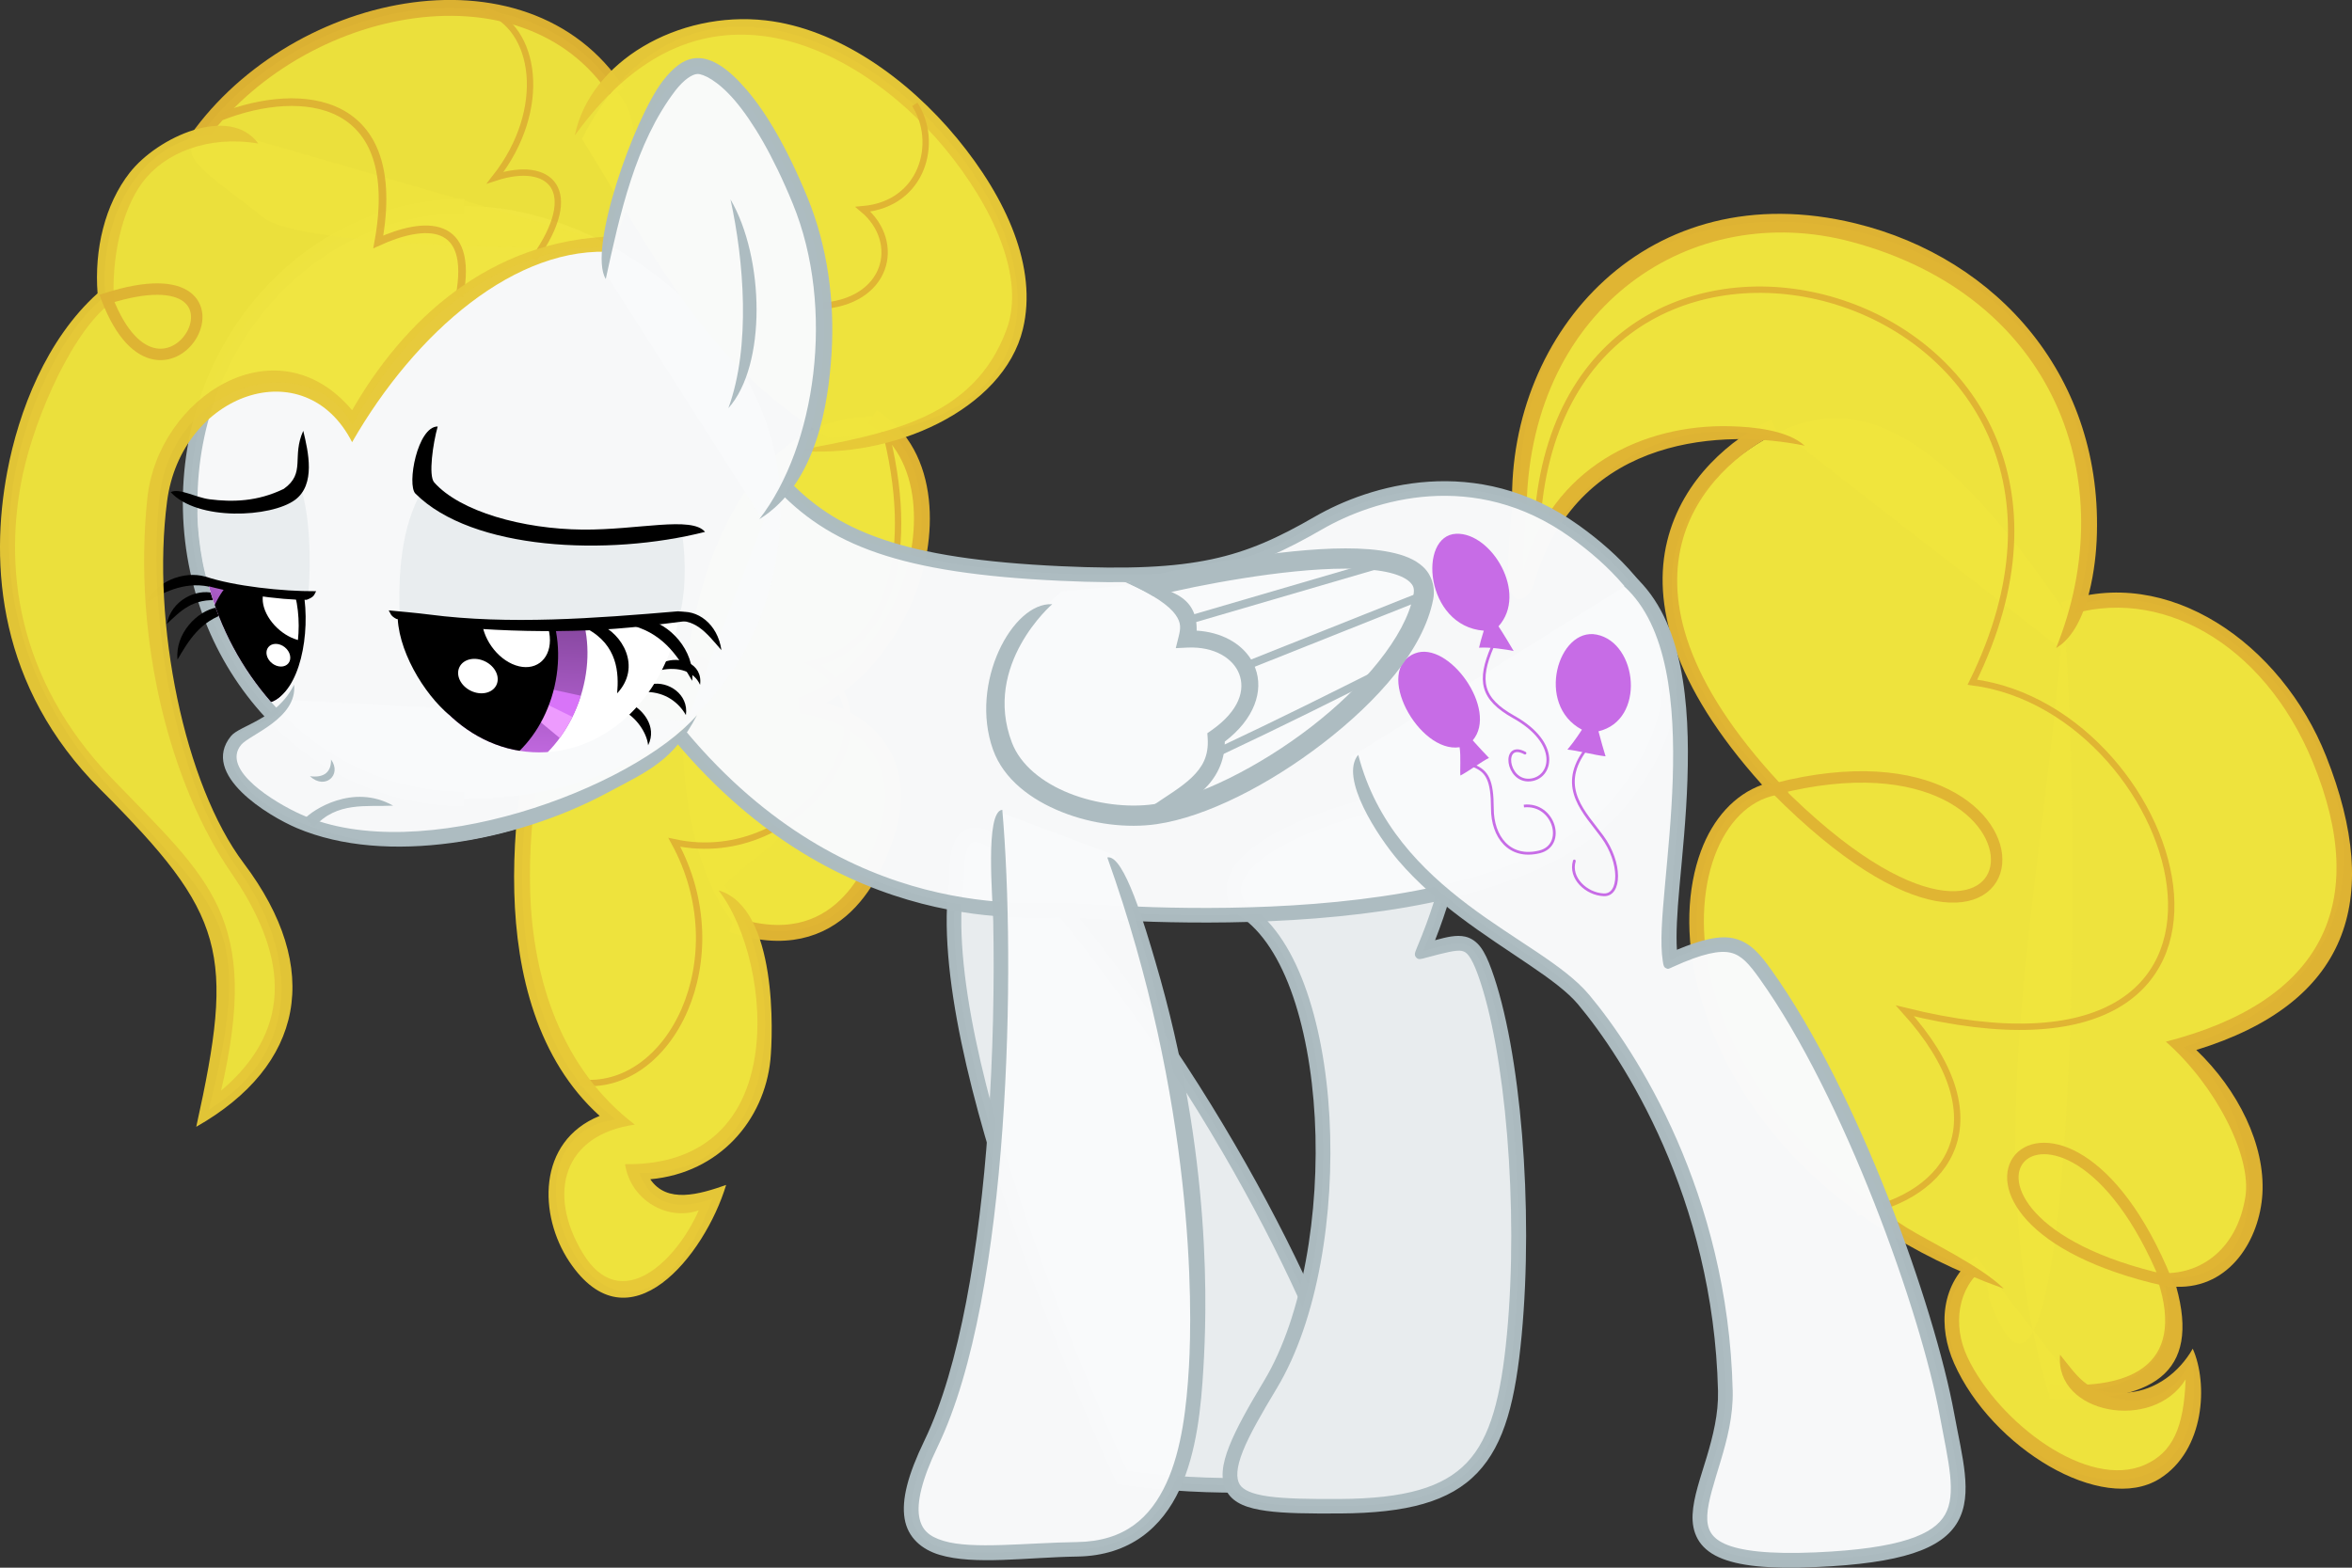 <?xml version="1.0" encoding="UTF-8" standalone="no"?>
<!-- Created with Inkscape (http://www.inkscape.org/) -->
<svg id="svg2985" xmlns:inkscape="http://www.inkscape.org/namespaces/inkscape" xmlns:rdf="http://www.w3.org/1999/02/22-rdf-syntax-ns#" style="enable-background:new" xmlns="http://www.w3.org/2000/svg" sodipodi:docname="Sadsurprise.svg" xmlns:sodipodi="http://sodipodi.sourceforge.net/DTD/sodipodi-0.dtd" inkscape:export-filename="G:\CG\Projects\00_active\TRACE_Pinkie_Pride\vector2.png" height="685.07" width="1027.6" inkscape:export-xdpi="1701.8806" version="1.1" inkscape:export-ydpi="1701.8806" xmlns:cc="http://creativecommons.org/ns#" xmlns:xlink="http://www.w3.org/1999/xlink" inkscape:version="0.48.3.1 r9886" xmlns:dc="http://purl.org/dc/elements/1.1/">
 <rect width="100%" height="100%" fill="#333333" stroke="none"/>
 <defs id="defs2989">
  <linearGradient id="linearGradient3874">
   <stop id="stop3876" stop-color="#c368e2" stop-opacity=".988" offset="0"/>
   <stop id="stop3878" stop-color="#5b2d70" stop-opacity=".988" offset="1"/>
  </linearGradient>
  <clipPath id="clipPath3870" clipPathUnits="userSpaceOnUse">
   <path id="path3872" stroke-linejoin="round" d="m130.74 122.15c-1.926 12.212-11.055 21.461-22.027 21.461-11.039 0-20.214-9.364-22.062-21.687 12.947 2.638 32.062 2.461 44.089 0.226z" sodipodi:nodetypes="cscc" inkscape:connector-curvature="0" stroke="#000" stroke-linecap="round" stroke-width=".1" fill="none"/>
  </clipPath>
  <linearGradient id="linearGradient3880" y2="106.1" xlink:href="#linearGradient3874" gradientUnits="userSpaceOnUse" x2="94.62" y1="140.75" x1="105.44" inkscape:collect="always"/>
  <clipPath id="clipPath3893" clipPathUnits="userSpaceOnUse">
   <path id="path3895" sodipodi:rx="13.896223" sodipodi:ry="17.64879" sodipodi:type="arc" d="m111.87 128.6a13.896 17.649 0 1 1 -27.792 0 13.896 17.649 0 1 1 27.792 0z" transform="matrix(.923 .345 -.341 0.956 55.567 -25.946)" sodipodi:cy="128.60034" sodipodi:cx="97.977173" fill="url(#linearGradient3897)"/>
  </clipPath>
  <linearGradient id="linearGradient3897" y2="143.61" xlink:href="#linearGradient3874" gradientUnits="userSpaceOnUse" x2="106.52" y1="112.24" x1="94.534" inkscape:collect="always"/>
  <clipPath id="clipPath3881" clipPathUnits="userSpaceOnUse">
   <path id="path3884" opacity=".279" d="m56.953 116.27c1.904 7.082 5.358 13.442 9.922 18.637 3.489-1.185 5.46-8.121 4.752-16.445-3.503 0.233-9.742-0.477-14.674-2.191z" sodipodi:nodetypes="cccc" inkscape:connector-curvature="0" stroke="#000" stroke-width=".1" fill="none"/>
  </clipPath>
  <linearGradient id="linearGradient3986" y2="129.06" xlink:href="#linearGradient3874" gradientUnits="userSpaceOnUse" x2="66.674" y1="118" x1="76.352" inkscape:collect="always"/>
 </defs>
 <sodipodi:namedview id="namedview2987" fit-margin-left="0" inkscape:zoom="1.15" borderopacity="1" inkscape:current-layer="layer5" inkscape:cx="429.70629" inkscape:cy="382.52938" inkscape:object-paths="false" inkscape:window-maximized="1" showgrid="false" fit-margin-right="0" bordercolor="#666666" inkscape:window-x="0" guidetolerance="10" objecttolerance="10" inkscape:object-nodes="false" inkscape:window-y="31" fit-margin-bottom="0" inkscape:window-width="1600" inkscape:pageopacity="0" inkscape:pageshadow="2" pagecolor="#ffffff" gridtolerance="10" inkscape:window-height="845" fit-margin-top="0"/>
 <g id="layer11" transform="translate(-24.204 -24.428)" inkscape:groupmode="layer" inkscape:label="tail">
  <path id="path3919" d="m919.11 633.1c37.758 0.651 60.026-12.518 50.215-50.783 48.174 7.161 48.825-67.053 9.114-100.25 143.79-47.175 35.463-226.01-52.731-191.39-6.986 113.89-39.43 232.54-6.598 342.43z" fill-opacity=".988" sodipodi:nodetypes="ccccc" inkscape:connector-curvature="0" fill="#efe43d"/>
  <path id="path3815" style="block-progression:tb;text-indent:0;color:#000000;enable-background:accumulate;text-transform:none" d="m924.61 287.66 2.168 5.985c40.021-13.575 86.241 11.057 107.93 63.883 25.351 61.75 4.149 104.52-64.22 122.11 21.936 19.295 37.5 50.201 34.754 67.69-3.803 24.222-21.421 35.497-39.52 33.155 14.644 39.055-8.325 51.864-46.099 48.783l-0.087 6.547c45.286 1.836 66.082-11.145 55.492-49.074 23.639 0.74 36.438-20.946 37.626-40.509 1.305-21.491-10.635-45.551-28.886-62.973 66.049-20.326 81.85-65.02 56.751-128.33-19.588-49.413-69.44-84.081-115.91-67.266z" fill-opacity=".988" sodipodi:nodetypes="ccscsccccscsc" inkscape:connector-curvature="0" fill="#dfb433"/>
  <path id="path2996" d="m889.38 575.85c-33.033 23-1.791 71.787 34.094 89.073 30.697 14.786 65.489 5.125 58.584-47.908-10.609 27.807-42.31 24.074-62.037-1.702" fill-opacity=".988" sodipodi:nodetypes="cscc" inkscape:connector-curvature="0" fill="#efe43d"/>
  <path id="path3811" style="block-progression:tb;text-indent:0;color:#000000;enable-background:accumulate;text-transform:none" d="m887.57 573.21c-15.899 12.171-16.52 31.354-9.628 46.926 16.392 37.039 64.608 66.181 89.748 50.518 19.895-12.395 21.293-41.738 14.532-56.858-5.896 10.35-16.155 18.028-27.688 19.091-17.948 1.654-21.786-6.006-30.269-16.436-2.452 25.895 40.531 33.934 54.85 10.74-0.747 21.184-5.775 31.922-17.665 37.277-25.061 11.288-64.049-18.382-77.609-46.847-6.826-14.328-4.19-30.791 7.373-39.207z" fill-opacity=".988" sodipodi:nodetypes="csscsccsscc" inkscape:connector-curvature="0" fill="#dfb433"/>
  <path id="path3807" d="m925.71 290.67c-55.986-82.677-91.791-93.093-124.34-77.469-32.55 15.624-85.932 65.1-1.953 155.59-50.822 10.194-61.528 142.05 88.966 212.66 3.46 1.623 4.703 6.206 4.652 10.064 35.301 97.343 42.6-183.93 32.675-300.85z" fill-opacity=".988" sodipodi:nodetypes="cscscc" inkscape:connector-curvature="0" fill="#efe43d"/>
  <path id="path3809" style="block-progression:tb;text-indent:0;color:#000000;enable-background:accumulate;text-transform:none" d="m798.06 207.69c-16.931 8.127-38.717 25.637-45.452 53.172-6.556 26.806 1.888 62.477 41.462 106.52-11.971 4.28-21.418 14.66-26.716 28.971-5.996 16.196-7.038 37.109-1.301 59.851 11.473 45.484 49.819 101.29 133.62 131.35-10.18-10.003-32.528-20.471-42.26-26.547-50.955-32.035-76.455-71.666-85.207-106.36-5.463-21.656-4.325-41.392 1.128-56.121s15.028-24.285 26.716-26.629l5.551-1.128-3.817-4.163c-41.561-44.782-49.059-79.229-42.936-104.26 6.123-25.033 26.364-41.338 41.982-48.835z" fill-opacity=".988" sodipodi:nodetypes="cscssccsscccscc" inkscape:connector-curvature="0" fill="#dfb433"/>
  <path id="path3805" d="m925.54 308.74c77.16-200.11-241.44-268.18-237.52-63.53-2.302 21.175-2.178 52.964 4.143 30.842 6.445-22.556 49.034-82.193 118.3-56.85" fill-opacity=".988" sodipodi:nodetypes="ccsc" inkscape:connector-curvature="0" fill="#efe43d"/>
  <path id="path3904" style="block-progression:tb;text-indent:0;color:#000000;enable-background:accumulate;text-transform:none" d="m684.86 244.9c0.003 0.12 0.014 0.227 0 0.347-1.129 10.624-1.983 23.479-1.735 31.573 0.139 4.531 0.774 7.493 3.99 9.628 5.248-0.103 6.924-5.564 8.067-9.281 19.468-63.311 83.22-65.096 117.49-57.976-7.42-6.742-22.231-8.285-33.049-8.515-37.236-0.79-77.471 17.591-89.992 63.368-0.123-7.572 0.514-18.816 1.561-28.451 1.026-9.442 0-0.173 0-0.26 0-0.058-1.545 61.191 0-0.173 2.201-87.408 72.348-133.7 141.94-115.05 88.891 23.818 118.81 104.53 89.4 177.51 14.969-8.82 17.342-39.106 17.71-46.873 3.37-71.14-43.09-123.44-105.23-138.67-90.74-22.247-151.82 47.43-150.15 122.82z" fill-opacity=".988" sodipodi:nodetypes="ssscscscsssscsss" inkscape:connector-curvature="0" fill="#dfb433"/>
  <path id="path3812" d="m696.3 247.05c16.571-169.35 274.06-96.148 189.65 75.493 94.419 12.206 146.62 187.22-29.461 143.62 42.35 46.953 20.254 81.017-21.175 88.382" stroke-opacity=".988" sodipodi:nodetypes="cccc" inkscape:connector-curvature="0" stroke="#dfb433" stroke-width="2.776px" fill="none"/>
  <path id="path3092" d="m800.09 369.07c135.92-34.649 121.11 122.02 0 0z" stroke-opacity=".988" sodipodi:nodetypes="cc" inkscape:connector-curvature="0" stroke="#dfb433" stroke-width="4.996" fill="none"/>
  <path id="path3862" d="m970.66 584.01c-123.82-27.743-47.021-114.67 0 0z" stroke-opacity=".988" sodipodi:nodetypes="cc" inkscape:connector-curvature="0" stroke="#dfb433" stroke-width="4.996" fill="none"/>
 </g>
 <g id="layer10" inkscape:label="leg_front_far" inkscape:groupmode="layer" transform="translate(-24.204 -24.428)">
  <path id="path3802" d="m442.16 409.4c-11.201 76.241 62.583 239.71 72.317 260.69 36.826 5.524 86.829 4.23 99.43-2.762 14.376-7.977-27.583-111.62-91.605-201.16-65.108-91.064-81.063-88.987-80.143-56.764z" stroke-opacity=".988" sodipodi:nodetypes="ccssc" inkscape:connector-curvature="0" stroke="#acbbc0" stroke-width="6.384" fill="#e8ecee"/>
 </g>
 <g id="layer9" inkscape:label="leg_rear_far" inkscape:groupmode="layer" transform="translate(-24.204 -24.428)">
  <path id="path3790" d="m565.7 420.87c43.546 24.636 48.274 150.86 13.592 208.54-13.363 22.227-21.205 37.225-16.193 45.417 4.45 7.274 19.539 7.972 46.511 7.82 57.613-0.326 70.991-19.609 76.199-74.944s-0.558-124.51-12.987-158.57c-5.817-15.942-9.748-13.748-26.699-9.207 12.429-29.461 14.961-49.945 14.04-63.755-0.921-13.81-115.04 13.669-94.463 44.696z" sodipodi:nodetypes="cssssscsc" inkscape:connector-curvature="0" fill="#e8ecee"/>
  <path id="path3894" style="block-progression:tb;text-indent:0;color:#000000;enable-background:accumulate;text-transform:none" d="m655.54 369.72c-3.671-0.591-8.374-0.49-13.792 0.087-10.836 1.154-24.644 4.259-37.906 8.848s-25.883 10.577-34.262 17.782c-4.19 3.603-7.435 7.531-8.848 12.057-1.412 4.526-0.666 9.604 2.342 14.139l0.434 0.607 0.607 0.434c9.891 5.596 18.069 17.348 23.94 33.135 5.872 15.787 9.451 35.451 10.582 56.121 2.262 41.339-5.34 86.938-22.119 114.84-6.703 11.149-12.031 20.537-15.18 28.451-3.148 7.913-4.299 14.829-0.954 20.297 3.039 4.968 9.034 7.04 17.088 8.154 8.054 1.114 18.664 1.204 32.181 1.128 29.161-0.165 47.971-5.103 60.024-17.782s16.718-32.137 19.343-60.024c5.252-55.801-0.388-124.88-13.185-159.95-1.502-4.117-2.912-7.229-4.684-9.628-1.772-2.399-4.11-4.076-6.766-4.684-3.844-0.88-8.156 0.175-13.185 1.561 10.404-26.537 13.036-45.947 12.144-59.33-0.132-1.972-1.492-3.689-2.949-4.597-1.457-0.909-3.022-1.353-4.857-1.648zm-1.041 6.245c1.333 0.214 2.209 0.59 2.515 0.781 0.823 13.215-1.604 33.043-13.792 61.933-1.065 2.524-1.142 3.241-0.161 4.276 0.892 0.941 2.052 0.553 3.891 0.062 8.54-2.288 13.614-3.573 15.96-3.036 1.173 0.269 1.992 0.724 3.123 2.255s2.41 4.125 3.817 7.98c12.061 33.056 17.915 102.3 12.751 157.17-2.583 27.448-7.18 45.33-17.522 56.208-10.341 10.878-27.062 15.713-55.514 15.873-13.455 0.076-23.881-0.112-31.227-1.128-7.346-1.016-11.08-2.898-12.491-5.204-1.667-2.724-1.473-7.382 1.388-14.572 2.861-7.191 8.172-16.419 14.833-27.497 17.904-29.779 25.304-76.135 22.986-118.49-1.159-21.176-4.838-41.332-11.016-57.943-5.984-16.089-14.444-28.835-25.762-35.737-2.02-3.133-2.263-5.697-1.388-8.501 0.893-2.861 3.223-5.987 6.853-9.108 7.259-6.242 19.369-12.134 32.181-16.567s26.339-7.503 36.518-8.587c5.089-0.542 9.391-0.602 12.057-0.173z" fill-opacity=".988" sodipodi:nodetypes="ccssscccssssssssssssccsccccsascssssssssssscsssscc" inkscape:connector-curvature="0" fill="#acbbc0"/>
 </g>
 <g id="layer13" transform="translate(-24.204 -24.428)" inkscape:groupmode="layer" inkscape:label="hair_back">
  <path id="path3806" d="m405.38 206.54c26.699 16.572 24.858 54.318 14.73 78.255-10.127 23.937-26.699 41.429-46.032 47.874 32.396 4.462 45.949 27.276 38.314 53.545-5.454 18.764-21.052 57.299-67.857 41.535-43.435-55.001-23.021-222.58 60.845-221.21z" sodipodi:nodetypes="cscscc" inkscape:connector-curvature="0" fill="#efe43d"/>
  <path id="path3875" d="m405.38 206.54c26.699 16.572 24.858 54.318 14.73 78.255-10.127 23.937-26.699 41.429-46.032 47.874 32.396 4.462 45.949 27.276 38.314 53.545-5.454 18.764-21.743 57.989-68.548 42.226" stroke-opacity=".988" sodipodi:nodetypes="cscsc" inkscape:connector-curvature="0" stroke="#dfb433" stroke-width="6.939" fill="none"/>
  <path id="path3808" d="m340.93 411.39c26.079 33.314 30.197 126.75-37.286 125.67 6.479 17.206 21.497 14.861 31.937 11.064-39.689 105.52-105.36-25.471-42.524-34.541-59.842-46.953-39.128-155.13-28.54-188.27 10.587-33.143 66.747-16.111 74.112-2.762 63.852 63.86 18.612 68.499 2.302 88.843z" fill-opacity=".988" sodipodi:nodetypes="ccccscc" inkscape:connector-curvature="0" fill="#efe43d"/>
  <path id="path3816" d="m411.82 215.75c12.889 54.318-1.125 91.395-32.427 98.76 39.886 22.901-4.521 90.099-60.559 78.005 27.62 50.636-1.841 109.56-41.429 104.95" stroke-opacity=".988" sodipodi:nodetypes="cccc" inkscape:connector-curvature="0" stroke="#dfb433" stroke-width="2.776px" fill="none"/>
  <path id="path3864" style="block-progression:tb;text-indent:0;color:#000000;enable-background:accumulate;text-transform:none" d="m290.36 302.93c-4.218 0.413-8.329 1.277-12.144 2.862-7.629 3.171-14.057 9.261-17.001 18.476-5.427 16.989-13.31 52.521-12.317 90.123 0.938 35.55 10.053 73.05 37.298 97.67-27.616 11.211-26.582 43.715-13.271 63.667 26.013 38.992 59.243-2.764 68.525-33.482-11.762 4.136-25.867 8.263-33.136-2.494 30.31-2.751 49.811-25.925 52.479-52.152 1.083-10.648 3.308-66.518-22.639-74.076 12.124 15.487 20.122 46.71 15.787 73.035-5.414 32.878-27.566 47.093-56.642 46.601 2.435 15.95 18.727 24.914 32.182 20.189-9.602 21.992-34.159 46.145-50.743 18.562-15.738-26.174-8.321-51.635 22.813-56.034-31.868-24.289-44.519-63.101-45.712-101.75-1.127-36.505 6.81-71.627 11.97-87.781 2.35-7.357 6.902-11.599 13.011-14.139 6.109-2.54 13.865-3.102 21.598-2.255 7.734 0.847 15.491 3.106 21.598 5.898 6.108 2.792 10.445 6.349 11.536 8.327l6.072-3.296c-2.591-4.697-7.921-8.243-14.746-11.363-6.824-3.12-15.13-5.569-23.68-6.505-4.275-0.468-8.619-0.5-12.838-0.087z" fill-opacity=".984" sodipodi:nodetypes="cssscsccscsccscsssssccsscc" inkscape:connector-curvature="0" fill="#e6c837"/>
 </g>
 <g id="layer3" inkscape:label="neck_torso" inkscape:groupmode="layer" transform="translate(-24.204 -24.428)">
  <path id="path3814" d="m364.58 234.57c23.068 25.212 53.346 37.251 123.01 40.474 59.332 2.745 80.768-3.651 112.65-22.056 23.222-13.407 68.501-27.455 111.93 3.614 35.133 25.134 61.628 64.283 21.502 116.09-51.429 66.402-227.2 50.127-242.82 49.476-14.894-0.621-97.229 9.999-169.18-75.855" stroke-opacity=".988" fill-opacity=".988" sodipodi:nodetypes="csssssc" inkscape:connector-curvature="0" stroke="#acbbc0" stroke-width="6.384" fill="#f9fafb"/>
 </g>
 <g id="layer7" fill-opacity=".988" inkscape:label="leg_rear_near" inkscape:groupmode="layer" transform="translate(-24.204 -24.428)">
  <path id="path3881" d="m614.53 355.12c16.052 62.193 81.375 82.026 101.56 106.11 20.181 24.087 59.929 85.505 61.956 170.95 1.006 42.394-43.824 77.486 39.599 73.827 74.214-3.255 64.397-24.317 57.288-63.147-8.463-46.221-41.926-140.22-79.422-192.7-9.35-13.086-15.262-18.205-41.664-6.184-4.557-28.644 22.459-126.94-18.553-164.05" sodipodi:nodetypes="cssssscc" inkscape:connector-curvature="0" fill="#f9fafb"/>
  <path id="path3888" style="block-progression:tb;text-indent:0;color:#000000;enable-background:accumulate;text-transform:none" d="m738.07 275.97-4.25 4.684c19.208 17.379 22.256 51.881 21.208 84.378-0.524 16.248-2.129 32.291-3.383 46.146s-2.215 25.384-0.954 33.308c0.307 1.933 0.42 2.559 1.426 3.065 0.938 0.472 1.109 0.263 3.084-0.636 12.963-5.902 20.409-7.286 25.155-6.159 4.746 1.128 7.973 4.832 12.577 11.276 36.97 51.741 70.514 145.93 78.847 191.44 1.792 9.785 3.694 18.316 4.424 25.502 0.73 7.185 0.321 12.845-2.168 17.261-2.49 4.416-7.191 8.04-16.134 10.929-8.943 2.89-22.021 4.831-40.421 5.638-20.645 0.905-33.106-0.713-39.727-3.73-3.311-1.508-5.149-3.24-6.245-5.204s-1.532-4.36-1.388-7.373c0.289-6.027 3.028-14.225 5.812-23.507 2.784-9.282 5.556-19.708 5.291-30.88-2.05-86.396-42.142-148.41-62.713-172.96-10.902-13.012-32.232-23.665-52.825-39.207-20.593-15.541-40.27-35.501-48.054-65.662-8.403 9.886 8.484 35.71 17.754 46.471 8.087 9.387 17.285 17.28 26.484 24.223 21.127 15.945 42.505 27.265 51.784 38.339 19.791 23.621 59.147 84.48 61.152 168.97 0.238 10.026-2.212 19.777-4.944 28.885-2.732 9.107-5.794 17.48-6.159 25.068-0.182 3.794 0.423 7.475 2.255 10.756 1.832 3.281 4.874 5.964 9.108 7.893 8.467 3.858 21.61 5.261 42.676 4.337 18.707-0.82 32.289-2.797 42.156-5.985 9.867-3.188 16.246-7.769 19.69-13.878 3.444-6.11 3.827-13.205 3.036-20.991-0.791-7.786-2.834-16.479-4.597-26.109-8.593-46.933-41.866-140.74-79.888-193.95-4.746-6.642-9.159-12.093-16.307-13.792-6.233-1.481-14.277 0.503-24.981 4.944-0.43-6.69 0.071-15.994 1.128-27.67 1.248-13.792 2.936-30.034 3.47-46.58 1.067-33.091-1.571-69.507-23.376-89.235z" sodipodi:nodetypes="ccsssassssssssssssssscssssscssssssssscssc" inkscape:connector-curvature="0" fill="#acbbc0"/>
 </g>
 <g id="layer4" fill-opacity=".988" inkscape:label="leg_front_near" inkscape:groupmode="layer" transform="translate(-24.204 -24.428)">
  <path id="path3817" d="m511.02 398.08c38.409 107.41 37.364 197.43 35.805 223.94-1.953 33.201-7.812 78.771-52.08 79.422s-92.447 13.057-63.798-46.221c31.66-65.506 33.852-210.27 27.993-276.67" sodipodi:nodetypes="csssc" inkscape:connector-curvature="0" fill="#f9fafb"/>
  <path id="path3882" style="block-progression:tb;text-indent:0;color:#000000;enable-background:accumulate;text-transform:none" d="m462.11 378.31c-7.646 0.611-4.138 39.41-3.96 48.398 0.541 27.316-0.033 58.849-2.285 90.3-3.76 52.492-12.315 104.93-27.757 136.88-7.296 15.096-10.045 25.853-8.674 34.176 1.371 8.322 7.498 13.467 15.18 15.787 15.363 4.639 38.345 1.102 60.198 0.781 23.227-0.342 37.177-12.964 44.758-29.318 7.581-16.354 9.426-36.383 10.409-53.085 1.342-22.807 4.303-91.999-21.042-177.77-4.245-14.366-13.609-46.919-20.941-45.326 38.212 106.86 37.19 196.58 35.65 222.75-0.971 16.499-2.984 35.849-9.888 50.743s-17.992 25.366-39.033 25.675c-22.415 0.33-45.659 3.294-58.289-0.52-6.315-1.907-9.68-4.753-10.669-10.756-0.989-6.003 1.038-15.816 8.067-30.359 16.218-33.557 24.577-86.35 28.364-139.22 3.787-52.868 2.864-105.69-0.087-139.13z" sodipodi:nodetypes="cssssssssscsssssssc" inkscape:connector-curvature="0" fill="#acbbc0"/>
 </g>
 <g id="layer2" transform="translate(-24.204 -24.428)" inkscape:groupmode="layer" inkscape:label="head">
  <path id="path3023" d="m365.26 245.4c0 71.548-51.77 128.17-138.2 128.17-66.155 0-119.78-58.001-119.78-129.55 0-71.548 53.629-129.55 119.78-129.55 66.155 0 138.2 59.382 138.2 130.93z" fill-rule="evenodd" sodipodi:nodetypes="sssss" fill-opacity=".988" inkscape:connector-curvature="0" fill="#f9fafb"/>
  <path id="path3796" stroke-linejoin="round" d="m227.06 373.57c-66.155 0-119.78-58.001-119.78-129.55 0-71.548 53.629-129.55 119.78-129.55" stroke-opacity=".988" sodipodi:nodetypes="csc" inkscape:connector-curvature="0" stroke="#acbbc0" stroke-width="6.384" fill="none"/>
 </g>
 <g id="layer15" transform="translate(-24.204 -24.428)" inkscape:groupmode="layer" inkscape:label="eye_far">
  <path id="path3961-4" d="m123.41 292.33c-11.811 3.423-16.88 12.223-21.653 20.323-1.109-11.311 8.536-21.318 17.323-22.802 6.338 1.132 4.33 2.479 4.33 2.479z" inkscape:transform-center-x="6.8579132" inkscape:transform-center-y="10.16794" inkscape:connector-curvature="0" sodipodi:nodetypes="cccc"/>
  <path id="path3982" d="m120.35 286.86c-12.128-1.299-17.476 4.896-23.279 10.228 2.005-10.266 12.688-15.489 20.491-13.465 4.794 2.722 2.788 3.237 2.788 3.237z" inkscape:transform-center-x="8.6697421" inkscape:transform-center-y="5.5049283" inkscape:connector-curvature="0" sodipodi:nodetypes="cccc"/>
  <path id="path3984" d="m117.73 281.31c-11.841-3.321-20.788 1.483-29.115 5.847 5.023-10.195 18.495-13.611 26.744-10.238 4.788 4.304 2.372 4.39 2.372 4.39z" inkscape:transform-center-x="11.629041" inkscape:transform-center-y="3.1951518" inkscape:connector-curvature="0" sodipodi:nodetypes="cccc"/>
  <path id="path3946" d="m155.88 238.31c3.499 11.26 4.427 30.828 2.992 46.032-29.691-4.373-37.591 0.003-43.768-4.947-3.738-10.964-5.391-30.361-4.336-34.871 15.651 2.071 31.762 2.071 45.112-6.214z" fill-opacity=".988" sodipodi:nodetypes="ccccc" inkscape:connector-curvature="0" fill="#e8ecee"/>
  <g id="g3877" transform="matrix(2.776 0 0 2.776 -42.979 -43.338)" clip-path="url(#clipPath3881)">
   <path id="path3909" sodipodi:rx="12.438119" sodipodi:ry="11.443069" sodipodi:type="arc" d="m76.785 123.19c0 6.32-5.569 11.443-12.438 11.443-6.869 0-12.438-5.123-12.438-11.443s5.569-11.443 12.438-11.443c6.869 0 12.438 5.123 12.438 11.443z" fill-rule="evenodd" sodipodi:cy="123.19307" sodipodi:cx="64.346535" fill="#fff"/>
   <path id="path3105" sodipodi:rx="8.457921" sodipodi:ry="14.594059" sodipodi:type="arc" d="m81.345 123.94c0 8.06-3.787 14.594-8.458 14.594s-8.458-6.534-8.458-14.594c0-8.06 3.787-14.594 8.458-14.594s8.458 6.534 8.458 14.594z" transform="matrix(1.1 0 0 1.1 -16.667 -9.824)" sodipodi:cy="123.93936" sodipodi:cx="72.887375" fill="url(#linearGradient3986)"/>
   <path id="path3107" sodipodi:rx="8.457921" sodipodi:ry="14.594059" sodipodi:type="arc" d="m81.345 123.94c0 8.06-3.787 14.594-8.458 14.594s-8.458-6.534-8.458-14.594c0-8.06 3.787-14.594 8.458-14.594s8.458 6.534 8.458 14.594z" transform="matrix(.982 0 0 .982 -7.056 6.836)" sodipodi:cy="123.93936" sodipodi:cx="72.887375"/>
   <path id="path3899-1" sodipodi:rx="3.2339108" sodipodi:ry="2.5705445" sodipodi:type="arc" d="m102.74 130.82c0 1.42-1.448 2.571-3.234 2.571s-3.234-1.151-3.234-2.571c0-1.42 1.448-2.571 3.234-2.571s3.234 1.151 3.234 2.571z" fill-rule="evenodd" inkscape:transform-center-x="0.18078726" inkscape:transform-center-y="-0.2637292" transform="matrix(.489 .392 -.392 .489 70.637 24.576)" sodipodi:cy="130.82178" sodipodi:cx="99.504951" fill="#fff"/>
   <path id="path3901-7" sodipodi:rx="2.6887209" sodipodi:ry="2.5705445" sodipodi:type="arc" d="m102.19 130.82c0 1.42-1.204 2.571-2.689 2.571s-2.689-1.151-2.689-2.571c0-1.42 1.204-2.571 2.689-2.571s2.689 1.151 2.689 2.571z" fill-rule="evenodd" transform="matrix(1.425 -.522 1.239 1.787 -233.35 -61.291)" sodipodi:cy="130.82178" sodipodi:cx="99.504951" fill="#fff"/>
  </g>
  <path id="path3950" style="block-progression:tb;text-indent:0;color:#000000;enable-background:accumulate;text-transform:none" d="m153.23 284.91c3.95 16.639-0.18 36.746-10.588 46.211 12.646-4.552 17.392-29.885 14.089-48.344" sodipodi:nodetypes="ccc" inkscape:connector-curvature="0"/>
  <path id="path3924" style="block-progression:tb;text-indent:0;color:#000000;enable-background:accumulate;text-transform:none" d="m162.32 282.78c-14.646 0.138-35.989-2.237-48.26-6.367-3.061 1.113-3.232 1.412-4.263 2.524 13.075 4.545 37.906 7.86 48.371 7.604 3.345-1.261 3.239-2.094 4.152-3.761z" sodipodi:nodetypes="ccccc" inkscape:connector-curvature="0"/>
  <path id="path3938" style="block-progression:tb;text-indent:0;color:#000000;enable-background:accumulate;text-transform:none" d="m156.7 212.7c-5.168 11.32 1.239 18.428-8.5 25.351-11.49 5.606-22.464 5.833-32.467 4.553-6.043-0.773-13.196-5.025-16.964-3.114 11.767 12.76 43.88 11.052 54.289 3.418 9.155-6.715 5.863-21.044 3.642-30.208z" sodipodi:nodetypes="ccscsc" inkscape:connector-curvature="0"/>
 </g>
 <g id="layer12" fill-opacity=".988" transform="translate(-24.204 -24.428)" inkscape:groupmode="layer" inkscape:label="face">
  <path id="path3818" d="m150.95 330.35c-9.126 13.729-28.25 10.397-26.612 22.661 3.775 28.258 51.847 39.702 74.233 40.486 41.065 1.438 91.857-15.407 127.55-53.895" sodipodi:nodetypes="cssc" inkscape:connector-curvature="0" fill="#f9fafb"/>
  <path id="path3030" style="block-progression:tb;text-indent:0;color:#000000;enable-background:accumulate;text-transform:none" d="m125.12 346.08c-13.751 16.897 16.535 34.995 28.713 40.177 39.211 16.688 96.068 5.789 135.21-15.135 18.336-9.803 29.203-13.994 39.704-34.203-28.076 32.16-120.82 66.748-172.91 43.466-11.533-5.155-35.354-19.557-26.238-30.521 3.67-4.414 24.57-11.484 23.104-26.246-7.571 15.247-23.738 17.743-27.577 22.461z" sodipodi:nodetypes="ssscsscs" inkscape:connector-curvature="0" fill="#acbbc0"/>
  <path id="path3952" style="block-progression:tb;text-indent:0;color:#000000;enable-background:accumulate;text-transform:none" d="m157.37 382.16 4.163 3.643c9.75-11.233 23.015-8.709 34.42-9.32-17.624-9.902-35.318 2.044-38.583 5.677z" sodipodi:nodetypes="cccc" inkscape:connector-curvature="0" fill="#acbbc0"/>
  <path id="path3954" style="block-progression:tb;text-indent:0;color:#000000;enable-background:accumulate;text-transform:none" d="m168.84 356.33c0.145 5.322-2.924 8.144-9.213 7.298 6.541 6.147 14.114-0.559 9.213-7.298z" sodipodi:nodetypes="ccc" inkscape:connector-curvature="0" fill="#acbbc0"/>
 </g>
 <g id="layer16" transform="translate(-24.204 -24.428)" inkscape:groupmode="layer" inkscape:label="eye_near">
  <path id="path3965" d="m296.72 335.18c5.295 2.704 10.054 9.215 10.657 14.922 4.217-8.467-3.049-15.699-6.356-17.355-4.396-0.133-4.301 2.433-4.301 2.433z" sodipodi:nodetypes="cccc" inkscape:connector-curvature="0"/>
  <path id="path3967" d="m307.06 326.82c7.768 0.213 13.546 4.396 16.824 10.088 1.28-9.21-7.855-14.913-14.901-13.495-3.812 2.194-1.923 3.408-1.923 3.408z" sodipodi:nodetypes="cccc" inkscape:transform-center-y="3.1542644" inkscape:connector-curvature="0" inkscape:transform-center-x="-7.1857571"/>
  <path id="path3969" sodipodi:nodetypes="cccc" d="m312.99 317.23c7.596-1.53 14.438 0.491 17.076 6.468 1.297-9.47-8.918-12.736-15.876-9.907-3.131 2.639-1.2 3.439-1.2 3.439z" inkscape:transform-center-x="-7.2660965" inkscape:transform-center-y="1.2444365" inkscape:connector-curvature="0"/>
  <path id="path3971" d="m198.8 293.62c-0.557-17.882 0.429-38.723 9.972-55.088 10.741 14.763 95.773 29.076 113.35 18.363 2.065 13.773 1.442 27.477-1 36.265-11.067 1.627-95.957 11.202-122.32 0.46z" fill-opacity=".988" sodipodi:nodetypes="ccccc" inkscape:connector-curvature="0" fill="#e8ecee"/>
  <g id="g3838" clip-path="url(#clipPath3870)" transform="matrix(2.776 0 0 2.776 -42.012 -45.455)">
   <path id="path3905" sodipodi:rx="25.329824" sodipodi:ry="15.420704" sodipodi:type="arc" d="m135.33 131.3c0 8.517-11.341 15.421-25.33 15.421s-25.33-6.904-25.33-15.421c0-8.517 11.341-15.421 25.33-15.421s25.33 6.904 25.33 15.421z" fill-rule="evenodd" transform="translate(-.348 .763)" sodipodi:cy="131.2975" sodipodi:cx="109.99711" fill="#fff"/>
   <path id="path3836" sodipodi:rx="13.896223" sodipodi:ry="17.64879" sodipodi:type="arc" d="m111.87 128.6c0 9.747-6.222 17.649-13.896 17.649-7.675 0-13.896-7.902-13.896-17.649 0-9.747 6.222-17.649 13.896-17.649 7.675 0 13.896 7.902 13.896 17.649z" transform="matrix(.923 .345 -.341 0.956 55.567 -25.946)" sodipodi:cy="128.60034" sodipodi:cx="97.977173" fill="url(#linearGradient3880)"/>
   <g id="g3887" fill-opacity=".988" clip-path="url(#clipPath3893)">
    <path id="path3883" d="m99.505 130.41 20.481 4.478-1.907 5.058z" sodipodi:nodetypes="cccc" transform="translate(-.348 .763)" inkscape:connector-curvature="0" fill="#d874f9"/>
    <path id="path3885" d="m99.505 129.99 20.896 10.282-4.478 3.317z" sodipodi:nodetypes="cccc" transform="translate(-.348 .763)" inkscape:connector-curvature="0" fill="#ed9cff"/>
   </g>
   <path id="path3834" sodipodi:rx="13.896223" sodipodi:ry="17.64879" sodipodi:type="arc" d="m111.87 128.6c0 9.747-6.222 17.649-13.896 17.649-7.675 0-13.896-7.902-13.896-17.649 0-9.747 6.222-17.649 13.896-17.649 7.675 0 13.896 7.902 13.896 17.649z" transform="matrix(.975 .223 -.223 .975 30.737 -17.114)" sodipodi:cy="128.60034" sodipodi:cx="97.977173"/>
   <path id="path3899" sodipodi:rx="3.2339108" sodipodi:ry="2.5705445" sodipodi:type="arc" d="m102.74 130.82c0 1.42-1.448 2.571-3.234 2.571s-3.234-1.151-3.234-2.571c0-1.42 1.448-2.571 3.234-2.571s3.234 1.151 3.234 2.571z" fill-rule="evenodd" transform="matrix(.898 .44 -.44 .898 67.276 -29.658)" sodipodi:cy="130.82178" sodipodi:cx="99.504951" fill="#fff"/>
   <path id="path3901" sodipodi:rx="3.2339108" sodipodi:ry="2.5705445" sodipodi:type="arc" d="m102.74 130.82c0 1.42-1.448 2.571-3.234 2.571s-3.234-1.151-3.234-2.571c0-1.42 1.448-2.571 3.234-2.571s3.234 1.151 3.234 2.571z" fill-rule="evenodd" transform="matrix(1.662 .568 -.013 2.243 -58.65 -225.81)" sodipodi:cy="130.82178" sodipodi:cx="99.504951" fill="#fff"/>
  </g>
  <path id="path4029" style="block-progression:tb;text-indent:0;color:#000000;enable-background:accumulate;text-transform:none" d="m197.37 294.89c28.872 5.417 70.983 6.761 101.93 3.759 7.875-0.764 21.954-2.26 28.617-3.498-1.31-2.518-4.157-3.306-7.453-3.589-36.594 3.107-73.988 5.927-108.61 1.427-5.358-0.696-12.721-1.338-17.818-1.836 0.843 1.207 0.551 2.252 3.335 3.737z" sodipodi:nodetypes="csccscc" inkscape:connector-curvature="0"/>
  <path id="path3926" style="block-progression:tb;text-indent:0;color:#000000;enable-background:accumulate;text-transform:none" d="m197.95 291.73c-0.664 16.058 11.499 36.123 22.802 45.329-8.535-11.311-15.471-27.041-19.467-41.592" inkscape:connector-curvature="0"/>
  <path id="path3941" d="m280.49 299.1c13.647 7.202 14.135 19.575 13.349 28.31 10.941-11.676 2.043-26.278-7.747-30.123-7.595-0.23-5.603 1.813-5.603 1.813z" sodipodi:nodetypes="cccc" inkscape:connector-curvature="0"/>
  <path id="path3961" d="m301.06 297.95c13.94 4.04 19.922 14.426 25.556 23.985 1.309-13.35-10.074-25.161-20.445-26.912-7.481 1.336-5.111 2.926-5.111 2.926z" inkscape:transform-center-x="-8.093869" inkscape:transform-center-y="12.000441" inkscape:connector-curvature="0" sodipodi:nodetypes="cccc"/>
  <path id="path3963" d="m317.11 296.01c10.699-1.822 15.473 4.673 22.293 12.532-1.63-11.5-10.587-18.124-19.154-16.532-5.437 3.354-3.139 4-3.139 4z" inkscape:transform-center-x="-9.9988659" inkscape:transform-center-y="6.8687352" inkscape:connector-curvature="0" sodipodi:nodetypes="cccc"/>
  <path id="path3932" style="block-progression:tb;text-indent:0;color:#000000;enable-background:accumulate;text-transform:none" d="m205.71 240.13c24.734 24.734 83.888 27.526 126.53 16.731-5.843-7.016-29.209-0.803-53.447-1.004-26.082-0.217-53.594-7.863-64.888-20.627-2.596-2.934-0.528-17.108 1.53-24.434-8.869 0-13.548 25.515-9.729 29.335z" sodipodi:nodetypes="scsscs" inkscape:connector-curvature="0"/>
 </g>
 <g id="layer5" opacity=".986" transform="translate(-24.204 -24.428)" inkscape:groupmode="layer" inkscape:label="mane_front">
  <path id="path3906" d="m108.01 88.7c42.31-63.935 145.45-86.151 185.98-23.927 16.1 16.562 4.13 66.737-7.38 67.657-11.5 0.92-130.73 0.46-147.3-12.89s-34.06-23.935-31.3-30.84z" fill-opacity=".988" sodipodi:nodetypes="cc" inkscape:connector-curvature="0" fill="#efe43d"/>
  <path id="path3832" d="m108.01 88.7c42.31-63.935 145.45-86.151 185.98-23.927" stroke-opacity=".988" sodipodi:nodetypes="cc" inkscape:connector-curvature="0" stroke="#dfb433" stroke-width="6.939" fill="none"/>
  <path id="path3830" d="m130.56 84.097c-40.965-7.826-63.981 32.223-60.299 69.973-23.016 14.73-82.477 119.87 0.46 213.13 49.396 55.544 65.585 59.266 44.651 142.24 41.505-25.421 38.881-69.656 12.512-105.76-26.263-35.963-39.362-106.49-34.154-160.53 5.125-53.171 66.829-67.164 84.406-32.899 21.521-39.953 58.813-77.771 114.8-79.073" fill-opacity=".988" sodipodi:nodetypes="ccscsscc" inkscape:connector-curvature="0" fill="#efe43d"/>
  <path id="path3935" d="m120.9 75.35c35.445-13.81 80.097-8.746 68.588 54.779 20.254-9.207 41.89-10.127 35.445 23.937" stroke-opacity=".988" inkscape:connector-curvature="0" stroke="#dfb433" stroke-width="3.331" fill="none"/>
  <path id="path3937" d="m236.44 28.858c22.096 7.365 27.619 43.271 4.143 73.192 23.937-7.825 38.207 5.524 17.032 35.445" stroke-opacity=".988" sodipodi:nodetypes="ccc" inkscape:connector-curvature="0" stroke="#dfb433" stroke-width="2.776px" fill="none"/>
  <path id="path3877" style="block-progression:tb;text-indent:0;color:#000000;enable-background:accumulate;text-transform:none" d="m80.887 99.871c-10.919 13.989-15.505 33.629-14.052 52.739-22.336 20.096-34.464 51.392-39.467 77.98-7.639 40.596-4.106 93.997 40.768 138.87 54.855 54.855 58.696 71.109 41.809 147.37 46.95-26.74 55.6-68.97 20.74-115.19-25.85-34.26-40.413-105.14-33.486-158.13 6.181-47.286 60.288-66.352 80.842-25.849 27.548-48.016 71.826-86.631 115.02-83.01l-0.173-6.939c-55.157 1.283-92.559 37.215-114.84 75.985-32.992-39.2-84.829-5.752-89.465 38.469-6.531 62.303 10.383 125.54 36.553 163.55 23.45 34.054 29.008 67.102-4.337 95.328 17.515-75.773-4.856-91.975-47.447-136.18-42.827-44.45-47.457-94.16-39.206-133.06 5.526-26.05 22.69-64.61 39.813-75.98-1.014-18.14 3.184-39.19 12.491-51.7 9.666-12.991 28.722-20.665 50.622-16.979-12.63-17.124-44.047-2.807-56.173 12.73z" fill-opacity=".984" sodipodi:nodetypes="scsscssccccsscsscscs" inkscape:connector-curvature="0" fill="#e6c837"/>
  <path id="path3865" d="m70.909 154.82c25.065 65.372 74.149-23.506 0 0z" stroke-opacity=".988" sodipodi:nodetypes="cc" inkscape:transform-center-y="11.007827" inkscape:connector-curvature="0" stroke="#dfb433" stroke-width="4.996" inkscape:transform-center-x="-19.507637" fill="none"/>
 </g>
 <g id="layer8" transform="translate(-24.204 -24.428)" inkscape:groupmode="layer" inkscape:label="mane_back">
  <path id="path3908" d="m278.44 85.117c80.78-160.03 313.35 121.67 107.67 130.78-54.1-32.32-78.06-83.3-107.67-130.78z" fill-opacity=".988" sodipodi:nodetypes="ccc" inkscape:connector-curvature="0" fill="#efe43d"/>
  <path id="path3929" style="block-progression:tb;text-indent:0;color:#000000;enable-background:accumulate;text-transform:none" d="m275.36 83.563c24.588-33.929 52.06-47.15 82.403-43.37 28.755 3.582 58.468 23.862 79.281 49.095s35.281 56.331 26.976 79.02c-14.353 39.216-52.161 45.574-91.716 53.043 41.638 3.832 90.311-17.884 98.807-53.109 6.463-26.797-7.059-57.049-28.776-83.378s-52.353-47.967-83.618-51.524c-38.219-4.348-76.773 18.022-83.357 50.223z" fill-opacity=".984" sodipodi:nodetypes="cssscsssc" inkscape:connector-curvature="0" fill="#e6c837"/>
  <path id="path3810" d="m423.89 70.008c10.587 16.539 3.659 43.517-22.658 45.851 17.311 14.484 10.903 41.002-19.334 42.35" stroke-opacity=".988" sodipodi:nodetypes="ccc" inkscape:connector-curvature="0" stroke="#dfb433" stroke-width="2.776px" fill="none"/>
 </g>
 <g id="layer6" fill-opacity=".988" inkscape:label="ear" inkscape:groupmode="layer" transform="translate(-24.204 -24.428)">
  <path id="path3793" d="m287.3 141.6c7.148-39.124 25.54-87.539 41.391-88.278 9.101-0.424 27.269 15.208 45.15 58.817 19.209 46.849 10.587 108.18-15.191 141.32" sodipodi:nodetypes="cssc" inkscape:connector-curvature="0" fill="#f9fafb"/>
  <path id="path3798" style="block-progression:tb;text-indent:0;color:#000000;enable-background:accumulate;text-transform:none" d="m343.36 111.57c5.827 26.576 8.968 64.19-0.929 91.222 16.703-18.525 15.847-65.647 0.929-91.222z" sodipodi:nodetypes="ccc" inkscape:connector-curvature="0" fill="#acbbc0"/>
  <path id="path3868" style="block-progression:tb;text-indent:0;color:#000000;enable-background:accumulate;text-transform:none" d="m328.53 49.821c-5.692 0.265-10.399 4.357-14.746 9.975-12.654 16.542-32.877 73.84-24.914 86.546 6.203-28.372 12.878-59.317 30.379-82.296 3.783-4.89 7.395-7.182 9.628-7.286 2.464-0.115 8.901 2.798 16.481 11.71 7.58 8.912 16.402 23.461 25.241 45.018 18.668 45.528 10.076 106.03-14.659 137.83 25.123-15.52 30.225-50.72 31.582-72.59 1.427-22.984-1.841-46.8-10.504-67.929-9.042-22.052-18.12-37.14-26.369-46.84-8.249-9.7-15.481-14.448-22.119-14.139z" sodipodi:nodetypes="scccssscssss" inkscape:connector-curvature="0" fill="#acbbc0"/>
 </g>
 <g id="layer14" inkscape:label="cm" inkscape:groupmode="layer" transform="translate(-24.204 -24.428)">
  <path id="path3861" d="m667.65 347.96c11.347-13.341-10.515-43.737-25.22-38.01-18.416 7.173 1.665 43.755 19.48 41.011 0.622 3.845 0.108 10.47 0.35 12.373 3.895-2.059 9.674-6.39 12.502-7.702-2.137-2.23-4.152-4.363-7.112-7.671z" fill-opacity=".988" sodipodi:nodetypes="cscccc" inkscape:transform-center-y="32.985292" inkscape:connector-curvature="0" inkscape:transform-center-x="-10.022171" fill="#c66ae5"/>
  <path id="path3855" d="m676.24 307.1c-6.349 14.784-4.884 22.672 9.294 30.619 20.669 11.585 16.741 26.821 7.057 27.58-10.271 0.805-12.181-17.288-2.108-11.762" stroke-opacity=".988" sodipodi:nodetypes="cssc" inkscape:connector-curvature="0" stroke="#c66ae5" stroke-linecap="round" stroke-width="1.199" fill="none"/>
  <path id="path3859" d="m716.27 353.02c-11.196 16.07 0.377 26.572 8.035 37.054 8.362 11.445 8.047 25.709 0.559 25.376-7.608-0.337-15.075-7.34-12.82-14.787" stroke-opacity=".988" sodipodi:nodetypes="cssc" inkscape:connector-curvature="0" stroke="#c66ae5" stroke-linecap="round" stroke-width="1.199" fill="none"/>
  <path id="path3863" d="m668.1 359.09c5.886 2.352 8.107 6.317 8.127 18.647 0.019 12.234 7.334 22.181 20.57 18.953 11.721-2.858 6.464-21.446-6.804-20.03" stroke-opacity=".988" sodipodi:nodetypes="cssc" inkscape:connector-curvature="0" stroke="#c66ae5" stroke-width="1.199" fill="none"/>
  <path id="path3853" d="m678.91 298.13c13.049-14.512-3.162-41.035-18.423-40.454-16.921 0.645-13.703 40.368 11.983 42.355-1.127 3.724-1.625 5.399-2.057 7.44 4.523-0.356 12.41 0.816 15.116 1.449-4.314-7.381-6.62-10.79-6.62-10.79z" fill-opacity=".988" sodipodi:nodetypes="cscccc" inkscape:connector-curvature="0" fill="#c66ae5"/>
  <path id="path3857" d="m715.36 343.29c-20.575-10.917-10.288-44.897 6.441-41.545 17.967 3.599 21.483 37.388 0.786 42.252 0.914 3.548 2.492 9.056 3.093 10.932-4.622-0.482-13.327-2.736-16.661-2.926 3.209-3.797 6.342-8.712 6.342-8.712z" fill-opacity=".988" sodipodi:nodetypes="cscccc" inkscape:connector-curvature="0" fill="#c66ae5"/>
  <path id="path3899-7" d="m487.91 282.85-21.11 19.792-9.681 31.281s13.411 30.736 14.876 32.469c1.466 1.733 51.499 16.825 51.499 16.825l78.619-36.289 46.502-56.696-10.41-20.696-71.265 1.716-43.695 8.361z" fill-opacity=".988" inkscape:connector-curvature="0" fill="#f9fafb"/>
  <path id="path3805-1" style="block-progression:tb;text-indent:0;color:#000000;enable-background:accumulate;text-transform:none" d="m648.74 275.69c-0.114-0.206-0.228-0.408-0.352-0.608-0.661-1.066-1.456-2.039-2.368-2.893-3.649-3.417-8.616-5.271-14.374-6.458-11.516-2.374-26.662-1.936-42.382-0.37s-31.923 4.332-44.986 6.967-22.604 4.986-26.312 6.253l0.455 1.337c3.84 1.778 7.024 3.473 9.638 5.062 4.568-1.132 10.802-2.57 17.953-4.013 12.849-2.592 28.823-5.31 44.116-6.833s29.998-1.782 39.738 0.226c4.87 1.004 8.382 2.611 10.135 4.252 1.753 1.641 2.308 2.972 1.698 6.095-3.486 17.826-21.928 39.822-44.736 57.424-22.808 17.601-49.917 31.002-68.648 33.719-11.148 1.617-25.081-0.029-36.921-4.754-11.84-4.725-21.372-12.394-25.096-22.202-12.935-34.068 17.62-60.433 17.62-60.433-17.357-0.96-36.281 34.406-25.858 63.55 4.673 13.066 16.725 21.938 30.08 27.268 13.355 5.33 28.482 7.171 41.449 5.29 21.492-3.117 49.037-17.145 72.769-35.459 23.732-18.315 43.706-40.727 48.003-62.704 0.752-3.845 0.097-7.623-1.621-10.715z" sodipodi:nodetypes="ccsssscccssssssssscsssssc" inkscape:connector-curvature="0" fill="#adbcc1"/>
  <path id="path3807-7" style="block-progression:tb;text-indent:0;color:#000000;enable-background:accumulate;text-transform:none" d="m570.82 312.63c-4.455-7.236-13.151-11.976-23.786-12.62 0.315-15.374-11.832-18.979-32.337-21.696 13.772 5.902 20.354 10.938 23.037 14.654 2.683 3.716 2.303 6.143 1.387 9.806l-1.218 4.889 5.026-0.242c12.009-0.566 20.15 4.831 22.708 11.579 2.557 6.748 0.296 15.866-12.216 24.632l-1.726 1.205 0.142 2.108c0.527 7.913-2.27 12.706-6.958 17.23-4.688 4.524-11.393 8.323-17.784 12.809l4.294 6.124c5.954-4.178 13.006-8.056 18.697-13.549 5.293-5.108 9.247-12.031 9.242-21.071 12.939-9.828 17.08-22.191 13.308-32.142-0.492-1.297-1.093-2.541-1.816-3.717z" sodipodi:nodetypes="sccscccscccsccscss" inkscape:connector-curvature="0" fill="#adbcc1"/>
  <path id="path3809-4" d="m555.78 353.38c30.034-14.137 51.099-24.775 73.062-35.763" sodipodi:nodetypes="cc" inkscape:connector-curvature="0" stroke="#adbcc1" stroke-width="3.526" fill="none"/>
  <path id="path3811-6" d="m569.46 315.06 76.074-30.307" sodipodi:nodetypes="cc" inkscape:connector-curvature="0" stroke="#adbcc1" stroke-width="3.526" fill="none"/>
  <path id="path3813" d="m544.24 295.17 83.193-24.322" inkscape:connector-curvature="0" stroke="#adbcc1" stroke-width="3.526" fill="none"/>
 </g>
</svg>
